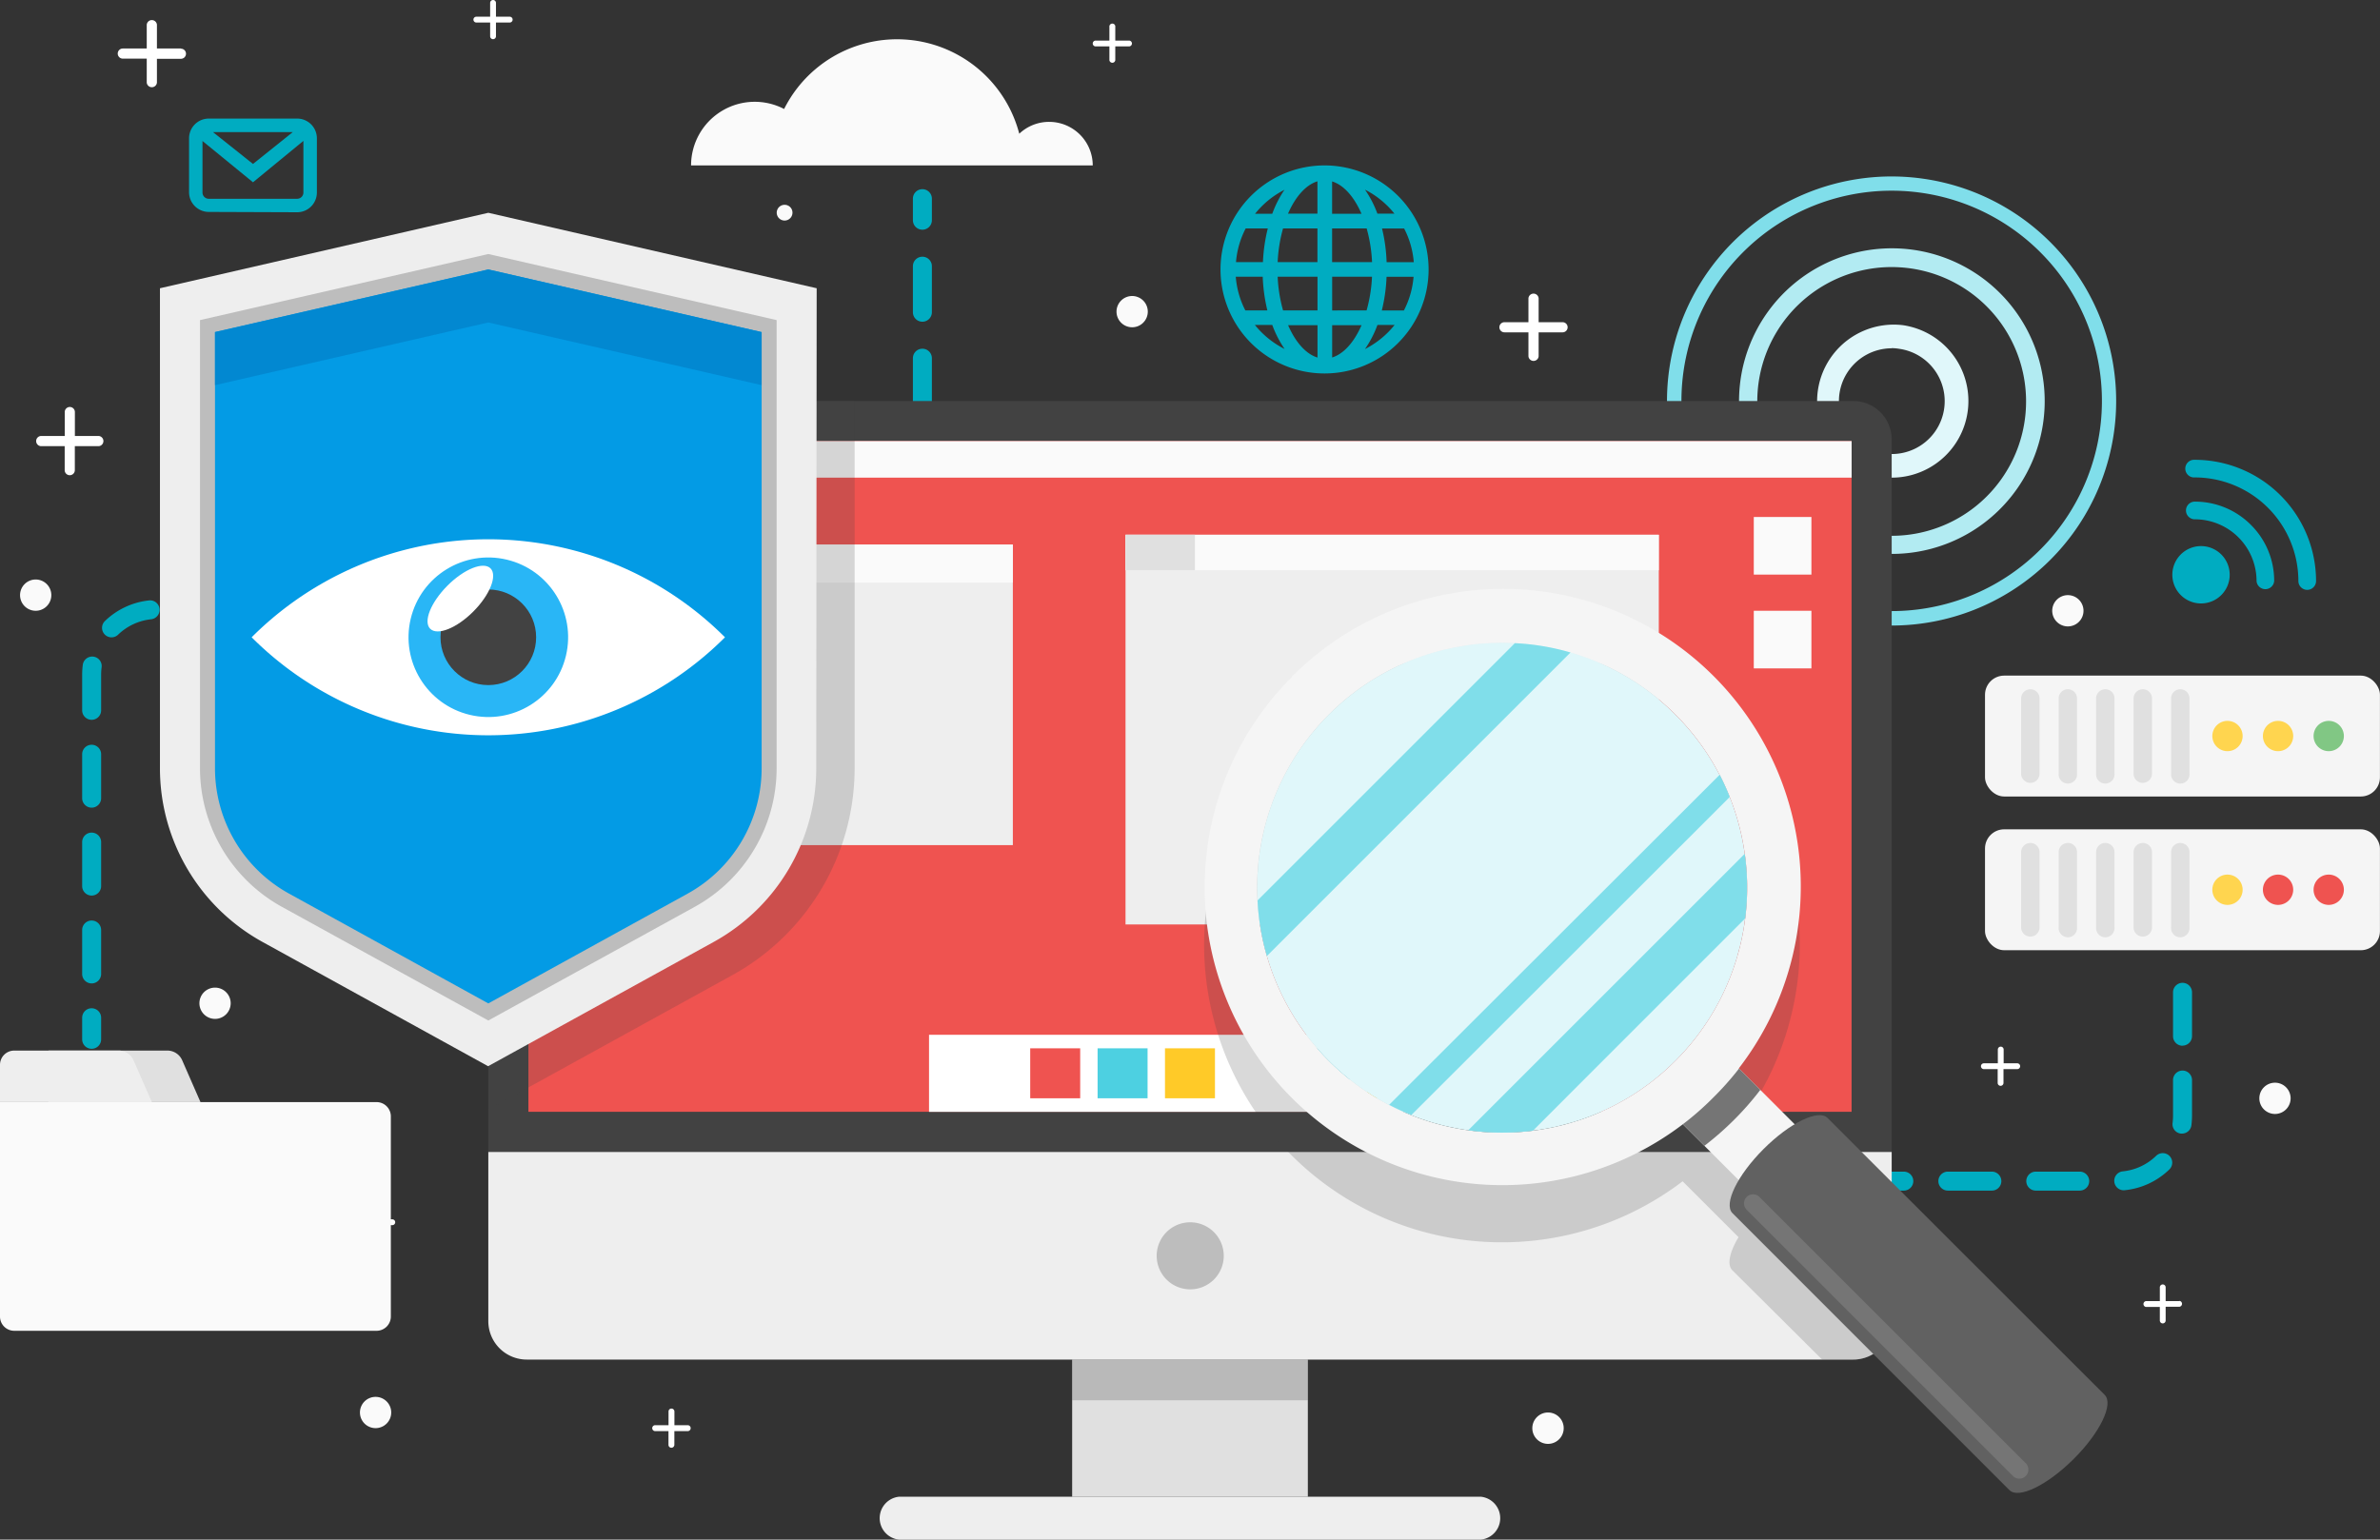 <svg xmlns="http://www.w3.org/2000/svg" viewBox="0 0 441.48 285.65"><rect x="0" y="0" width="441.48" height="285.65" fill="#333333" stroke="none"/><title>s5</title><g style="isolation:isolate"><g id="Layer_1" data-name="Layer 1"><path d="M385.78,220.9h-8.15a1.76,1.76,0,1,1,0-3.52h8.15a1.76,1.76,0,1,1,0,3.52Zm-16.3,0h-8.16a1.76,1.76,0,1,1,0-3.52h8.16a1.76,1.76,0,1,1,0,3.52Zm-16.31,0H345a1.76,1.76,0,1,1,0-3.52h8.15a1.76,1.76,0,1,1,0,3.52Zm40.76-.06a1.76,1.76,0,0,1-.17-3.51,10.36,10.36,0,0,0,6.19-2.88,1.76,1.76,0,0,1,2.46,2.52,13.87,13.87,0,0,1-8.31,3.86Zm10.82-10.52-.22,0a1.75,1.75,0,0,1-1.52-2,11.34,11.34,0,0,0,.08-1.3v-6.63a1.76,1.76,0,1,1,3.52,0V207a14.68,14.68,0,0,1-.11,1.75A1.76,1.76,0,0,1,404.75,210.32Zm.1-16.3a1.76,1.76,0,0,1-1.76-1.76v-8.15a1.76,1.76,0,1,1,3.52,0v8.15A1.76,1.76,0,0,1,404.85,194Z" style="fill:#00acc1"/><path d="M89,114.82H85a1.76,1.76,0,1,1,0-3.52h4a1.76,1.76,0,0,1,0,3.52Z" style="fill:#00acc1"/><path d="M17,182.46a1.76,1.76,0,0,1-1.76-1.76v-8.15a1.76,1.76,0,0,1,3.52,0v8.15A1.76,1.76,0,0,1,17,182.46Zm0-16.3a1.76,1.76,0,0,1-1.76-1.76v-8.16a1.76,1.76,0,0,1,3.52,0v8.16A1.76,1.76,0,0,1,17,166.16Zm0-16.31a1.76,1.76,0,0,1-1.76-1.76v-8.15a1.76,1.76,0,0,1,3.52,0v8.15A1.76,1.76,0,0,1,17,149.85Zm0-16.3a1.76,1.76,0,0,1-1.76-1.76v-6.63a14.52,14.52,0,0,1,.11-1.74,1.76,1.76,0,1,1,3.49.44,11.34,11.34,0,0,0-.08,1.3v6.63A1.76,1.76,0,0,1,17,133.55Zm3.66-15.3a1.76,1.76,0,0,1-1.22-3,13.87,13.87,0,0,1,8.31-3.86,1.76,1.76,0,0,1,.34,3.5,10.41,10.41,0,0,0-6.2,2.88A1.76,1.76,0,0,1,20.67,118.25Zm56.17-3.43H68.68a1.76,1.76,0,0,1,0-3.52h8.16a1.76,1.76,0,0,1,0,3.52Zm-16.31,0H52.38a1.76,1.76,0,0,1,0-3.52h8.15a1.76,1.76,0,0,1,0,3.52Zm-16.3,0H36.08a1.76,1.76,0,0,1,0-3.52h8.15a1.76,1.76,0,0,1,0,3.52Z" style="fill:#00acc1"/><path d="M17,194.59a1.76,1.76,0,0,1-1.76-1.76v-4a1.76,1.76,0,0,1,3.52,0v4A1.76,1.76,0,0,1,17,194.59Z" style="fill:#00acc1"/><path d="M171.1,42.62a1.76,1.76,0,0,1-1.76-1.76v-4a1.76,1.76,0,0,1,3.52,0v4A1.76,1.76,0,0,1,171.1,42.62Z" style="fill:#00acc1"/><path d="M171.1,93.82a1.76,1.76,0,0,1-1.76-1.76V83.53a1.76,1.76,0,0,1,3.52,0v8.53A1.76,1.76,0,0,1,171.1,93.82Zm0-17.06A1.76,1.76,0,0,1,169.34,75V66.46a1.76,1.76,0,1,1,3.52,0V75A1.76,1.76,0,0,1,171.1,76.76Zm0-17.07a1.76,1.76,0,0,1-1.76-1.76V49.39a1.76,1.76,0,0,1,3.52,0v8.54A1.76,1.76,0,0,1,171.1,59.69Z" style="fill:#00acc1"/><path d="M171.1,106.32a1.76,1.76,0,0,1-1.76-1.76v-4a1.76,1.76,0,0,1,3.52,0v4A1.76,1.76,0,0,1,171.1,106.32Z" style="fill:#00acc1"/><path d="M350.93,116.06a41.66,41.66,0,1,1,5.92-82.89h0a41.66,41.66,0,0,1-5.92,82.89Zm-.06-80.68a39,39,0,1,0,5.6.4A39.08,39.08,0,0,0,350.87,35.38Z" style="fill:#80deea"/><path d="M351,102.77a29.89,29.89,0,0,1-4.11-.29,28.35,28.35,0,1,1,4.11.29Zm-.08-53.22a24.93,24.93,0,1,0,3.57.26h0A25.44,25.44,0,0,0,350.88,49.55Z" style="fill:#b2ebf2"/><path d="M350.91,88.62a14,14,0,0,1-2-.15,14.22,14.22,0,0,1,4.06-28.14h0a14.22,14.22,0,0,1-2,28.29Zm0-24a9.81,9.81,0,1,0,1.41.1A9.55,9.55,0,0,0,350.89,64.59Z" style="fill:#e0f7fa"/><path d="M350.9,213.73V81.53a7.13,7.13,0,0,0-7.13-7.13H97.71a7.13,7.13,0,0,0-7.13,7.13v132.2Z" style="fill:#424242"/><rect x="158.51" y="21.34" width="124.45" height="245.44" transform="translate(364.8 -76.68) rotate(90)" style="fill:#ef5350"/><rect x="217.35" y="-37.5" width="6.78" height="245.44" transform="translate(305.97 -135.51) rotate(90)" style="fill:#fafafa"/><rect x="198.88" y="252.25" width="43.72" height="25.45" style="fill:#e0e0e0"/><path d="M274.73,277.7h-108a4,4,0,0,0,0,7.95h108a4,4,0,0,0,0-7.95Z" style="fill:#eee"/><rect x="198.88" y="252.25" width="43.72" height="7.55" style="fill:#212121;opacity:0.2;mix-blend-mode:multiply"/><rect x="101.41" y="78.44" width="6.78" height="13.57" transform="translate(190.03 -19.58) rotate(90)" style="fill:#e0e0e0"/><rect x="172.33" y="191.99" width="96.81" height="14.3" style="fill:#fff;mix-blend-mode:soft-light"/><rect x="178.6" y="194.5" width="9.27" height="9.27" style="fill:#fff"/><rect x="191.1" y="194.5" width="9.27" height="9.27" style="fill:#ef5350"/><rect x="203.6" y="194.5" width="9.27" height="9.27" style="fill:#4dd0e1"/><rect x="216.1" y="194.5" width="9.27" height="9.27" style="fill:#ffca28"/><rect x="228.6" y="194.5" width="9.27" height="9.27" style="fill:#fff"/><rect x="241.1" y="194.5" width="9.27" height="9.27" style="fill:#4dd0e1"/><rect x="253.6" y="194.5" width="9.27" height="9.27" style="fill:#ffca28"/><rect x="325.32" y="95.92" width="10.69" height="10.69" style="fill:#fafafa"/><rect x="325.32" y="113.32" width="10.69" height="10.69" style="fill:#fafafa"/><rect x="114.8" y="101.04" width="73.08" height="55.76" style="fill:#eee"/><rect x="114.8" y="101.04" width="73.08" height="7.04" style="fill:#fafafa"/><rect x="114.8" y="101.04" width="13.77" height="7.04" style="fill:#e0e0e0"/><rect x="208.78" y="99.22" width="98.92" height="72.3" style="fill:#eee"/><rect x="208.78" y="99.22" width="98.92" height="6.58" style="fill:#fafafa"/><rect x="208.78" y="99.22" width="12.87" height="6.58" style="fill:#e0e0e0"/><path d="M90.58,213.73v31.39a7.13,7.13,0,0,0,7.13,7.13H343.77a7.13,7.13,0,0,0,7.13-7.13V213.73Z" style="fill:#eee"/><path d="M227,233a6.22,6.22,0,1,1-6.22-6.22A6.22,6.22,0,0,1,227,233Z" style="fill:#bdbdbd"/><path d="M90.58,205.86h0l45.27-24.94a43.84,43.84,0,0,0,22.68-38.39V74.4H97.71a7.13,7.13,0,0,0-7.13,7.13Z" style="fill:#424242;opacity:0.2;mix-blend-mode:multiply"/><path d="M151.49,53.48l-60.91-14-60.91,14v89.05a36.79,36.79,0,0,0,19,32.22l41.87,23.07,41.87-23.07a36.79,36.79,0,0,0,19-32.22Z" style="fill:#eee"/><path d="M52.29,168.25A29.38,29.38,0,0,1,37.1,142.53V59.39L90.58,47.13l53.48,12.26v83.14a29.38,29.38,0,0,1-15.19,25.72L90.58,189.34Z" style="fill:#bdbdbd"/><path d="M53.64,165.81a26.56,26.56,0,0,1-13.76-23.28V61.61L90.58,50l50.7,11.62v80.92a26.56,26.56,0,0,1-13.76,23.28L90.58,186.17Z" style="fill:#039be5"/><polygon points="90.58 49.99 39.88 61.61 39.88 71.46 90.58 59.83 141.28 71.46 141.28 61.61 90.58 49.99" style="fill:#0288d1"/><path d="M339,218c-1-1-3.37-.48-6.13,1.17l-10.37-10.37a55.25,55.25,0,1,0-10.38,10.37l10.37,10.37c-1.65,2.76-2.18,5.11-1.16,6.13L338,252.25h5.79a7.13,7.13,0,0,0,7.13-7.13V229.83Z" style="fill:#424242;opacity:0.2;mix-blend-mode:multiply"/><path d="M298.86,173.16H258.43v-28a12.44,12.44,0,0,1,12.43-12.43h15.57a12.44,12.44,0,0,1,12.43,12.43ZM264,167.59h29.29V145.16a6.87,6.87,0,0,0-6.86-6.86H270.86a6.87,6.87,0,0,0-6.86,6.86Z" style="fill:#f5f5f5"/><rect x="251.55" y="156.68" width="54.2" height="39.99" rx="4.19" style="fill:#ffca28"/><path d="M286.11,171.17a7.47,7.47,0,1,0-9.81,7.09v9.05a2.35,2.35,0,0,0,4.69,0v-9.05A7.48,7.48,0,0,0,286.11,171.17Z" style="fill:#ffa000"/><path d="M284.46,156.68H255.73a4.19,4.19,0,0,0-4.18,4.19V189.6Z" style="fill:#fff;mix-blend-mode:soft-light"/><path d="M239.59,125.65a55.23,55.23,0,0,0,72.57,82.94l17.27,17.27,10.37-10.37-17.26-17.27a55.23,55.23,0,0,0-83-72.57Zm71.18,71.18a45.44,45.44,0,1,1,0-64.26A45.42,45.42,0,0,1,310.77,196.83Z" style="fill:#f5f5f5"/><path d="M317.69,203.75a53.52,53.52,0,0,1-5.53,4.84l4,4a55.8,55.8,0,0,0,5.53-4.85,53.52,53.52,0,0,0,4.84-5.53l-3.95-3.95A55.8,55.8,0,0,1,317.69,203.75Z" style="fill:#757575"/><path d="M327.13,213.19c-4.88,4.88-7.46,10.21-5.76,11.9l51.37,51.38c1.7,1.69,7-.89,11.91-5.77s7.46-10.21,5.76-11.9L339,207.42C337.34,205.73,332,208.31,327.13,213.19Z" style="fill:#616161"/><path d="M324,222.08a1.67,1.67,0,0,0,0,2.37l49.36,49.37a1.68,1.68,0,1,0,2.37-2.38l-49.36-49.36A1.68,1.68,0,0,0,324,222.08Z" style="fill:#757575"/><circle cx="278.64" cy="164.7" r="45.44" transform="translate(-34.85 245.27) rotate(-45)" style="fill:#e0f7fa;mix-blend-mode:soft-light"/><g style="mix-blend-mode:soft-light"><path d="M324.08,164.7a46.36,46.36,0,0,1-.35,5.69l-39.39,39.4a46.65,46.65,0,0,1-5.7.35,44.85,44.85,0,0,1-6.28-.44l51.28-51.28A43.39,43.39,0,0,1,324.08,164.7Z" style="fill:#80deea"/><path d="M291.32,121.06,235,177.38a45.08,45.08,0,0,1-1.73-10.32L281,119.33A44.46,44.46,0,0,1,291.32,121.06Z" style="fill:#80deea"/><path d="M320.86,147.87l-59.05,59a44,44,0,0,1-4.13-1.89L319,143.74A44.27,44.27,0,0,1,320.86,147.87Z" style="fill:#80deea"/></g><path d="M289.85,59.78h-4.44V55.33a.95.95,0,0,0-1.89,0v4.45h-4.45a.94.94,0,0,0,0,1.88h4.45v4.45a.95.95,0,0,0,1.89,0V61.66h4.44a.94.94,0,1,0,0-1.88Z" style="fill:#fff"/><path d="M33.56,9H29.11V4.58a.95.95,0,0,0-1.89,0V9H22.78a.94.94,0,1,0,0,1.88h4.44v4.45a.95.95,0,0,0,1.89,0V10.91h4.45a.94.94,0,1,0,0-1.88Z" style="fill:#fff"/><path d="M18.34,80.89H13.89V76.45a.94.94,0,1,0-1.88,0v4.44H7.56a.95.95,0,0,0,0,1.89H12v4.45a.94.94,0,0,0,1.88,0V82.78h4.45a.95.95,0,0,0,0-1.89Z" style="fill:#fff"/><path d="M127.65,264.43H125.1v-2.55a.55.55,0,0,0-.55-.54.54.54,0,0,0-.54.54v2.55h-2.55a.55.55,0,0,0,0,1.09H124v2.55a.54.54,0,0,0,.54.54.55.55,0,0,0,.55-.54v-2.55h2.55a.55.55,0,0,0,0-1.09Z" style="fill:#fff"/><path d="M209.43,7.53h-2.55V5a.55.55,0,1,0-1.09,0V7.53h-2.55a.54.54,0,0,0,0,1.08h2.55v2.56a.55.55,0,0,0,1.09,0V8.61h2.55a.54.54,0,1,0,0-1.08Z" style="fill:#fff"/><path d="M94.55,3.1H92V.54a.54.54,0,1,0-1.08,0V3.1H88.36a.54.54,0,1,0,0,1.08h2.56V6.73a.54.54,0,1,0,1.08,0V4.18h2.55a.54.54,0,1,0,0-1.08Z" style="fill:#fff"/><path d="M72.77,226.23H70.21v-2.56a.54.54,0,0,0-1.08,0v2.56H66.57a.54.54,0,0,0,0,1.08h2.56v2.55a.54.54,0,1,0,1.08,0v-2.55h2.56a.54.54,0,0,0,0-1.08Z" style="fill:#fff"/><path d="M404.28,241.4h-2.56v-2.55a.54.54,0,0,0-1.08,0v2.55h-2.56a.55.55,0,0,0,0,1.09h2.56V245a.54.54,0,0,0,1.08,0v-2.55h2.56a.55.55,0,0,0,0-1.09Z" style="fill:#fff"/><path d="M374.22,197.28h-2.55v-2.55a.54.54,0,1,0-1.08,0v2.55H368a.54.54,0,0,0,0,1.08h2.56v2.56a.54.54,0,0,0,1.08,0v-2.56h2.55a.54.54,0,1,0,0-1.08Z" style="fill:#fff"/><path d="M55.12,39.38a3.66,3.66,0,0,0,3.66-3.66v-10A3.66,3.66,0,0,0,55.12,22H38.72a3.66,3.66,0,0,0-3.65,3.66v10a3.66,3.66,0,0,0,3.65,3.66Zm-.81-14.87-7.38,5.91-7.42-5.91ZM37.56,35.72V26.16l9.37,7.66,9.35-7.68v9.58a1.16,1.16,0,0,1-1.16,1.16H38.72A1.16,1.16,0,0,1,37.56,35.72Z" style="fill:#00acc1"/><path d="M210,54.92a2.9,2.9,0,1,0,2.91,2.9A2.9,2.9,0,0,0,210,54.92Z" style="fill:#fafafa"/><path d="M145.51,38A1.46,1.46,0,1,0,147,39.47,1.45,1.45,0,0,0,145.51,38Z" style="fill:#fafafa"/><path d="M6.62,107.52a2.9,2.9,0,1,0,2.9,2.9A2.9,2.9,0,0,0,6.62,107.52Z" style="fill:#fafafa"/><path d="M39.88,183.24a2.9,2.9,0,1,0,2.91,2.9A2.9,2.9,0,0,0,39.88,183.24Z" style="fill:#fafafa"/><path d="M383.57,110.42a2.9,2.9,0,1,0,2.91,2.9A2.9,2.9,0,0,0,383.57,110.42Z" style="fill:#fafafa"/><path d="M422,200.88a2.9,2.9,0,1,0,2.9,2.9A2.9,2.9,0,0,0,422,200.88Z" style="fill:#fafafa"/><path d="M287.16,262.07a2.91,2.91,0,1,0,2.9,2.9A2.9,2.9,0,0,0,287.16,262.07Z" style="fill:#fafafa"/><path d="M69.67,259.17a2.9,2.9,0,1,0,2.9,2.9A2.9,2.9,0,0,0,69.67,259.17Z" style="fill:#fafafa"/><path d="M245.74,30.69A19.3,19.3,0,1,0,265,50,19.32,19.32,0,0,0,245.74,30.69ZM229.23,51.34h5a31.21,31.21,0,0,0,.86,6.25H231A16.5,16.5,0,0,1,229.23,51.34ZM247.1,39.66v-6c2.17.67,4.1,2.88,5.45,6Zm6.41,2.72a27.62,27.62,0,0,1,1,6.25H247.1V42.38Zm-9.13-8.74v6h-5.46C240.28,36.52,242.21,34.31,244.38,33.64Zm0,8.74v6.25H237a27.62,27.62,0,0,1,1-6.25Zm-10.11,6.25h-5a16.5,16.5,0,0,1,1.8-6.25h4.1A31.21,31.21,0,0,0,234.27,48.63ZM237,51.34h7.39v6.25H238A27.53,27.53,0,0,1,237,51.34Zm7.39,9v6c-2.17-.67-4.1-2.88-5.45-6Zm2.72,6v-6h5.45C251.2,63.45,249.27,65.66,247.1,66.33Zm0-8.74V51.34h7.39a27.53,27.53,0,0,1-1,6.25Zm10.1-6.25h5a16.49,16.49,0,0,1-1.79,6.25h-4.1A30.51,30.51,0,0,0,257.2,51.34Zm0-2.71a30.51,30.51,0,0,0-.85-6.25h4.1a16.49,16.49,0,0,1,1.79,6.25Zm1.48-9H255.5a19.59,19.59,0,0,0-2.3-4.45A16.68,16.68,0,0,1,258.68,39.66Zm-20.41-4.45A20,20,0,0,0,236,39.66h-3.19A16.68,16.68,0,0,1,238.27,35.21Zm-5.48,25.1H236a20.07,20.07,0,0,0,2.29,4.46A16.83,16.83,0,0,1,232.79,60.31Zm20.41,4.45a19.38,19.38,0,0,0,2.3-4.45h3.18A16.68,16.68,0,0,1,253.2,64.76Z" style="fill:#00acc1"/><rect x="368.21" y="125.35" width="73.26" height="22.43" rx="3.55" style="fill:#f5f5f5"/><path d="M434.78,136.56a2.81,2.81,0,1,1-2.81-2.81A2.81,2.81,0,0,1,434.78,136.56Z" style="fill:#81c784"/><path d="M425.38,136.56a2.81,2.81,0,1,1-2.81-2.81A2.81,2.81,0,0,1,425.38,136.56Z" style="fill:#ffd54f"/><path d="M416,136.56a2.81,2.81,0,1,1-2.81-2.81A2.81,2.81,0,0,1,416,136.56Z" style="fill:#ffd54f"/><path d="M376.62,127.88a1.71,1.71,0,0,0-1.71,1.71v13.95a1.71,1.71,0,0,0,3.42,0V129.59A1.71,1.71,0,0,0,376.62,127.88Z" style="fill:#e0e0e0"/><path d="M383.57,127.88a1.7,1.7,0,0,0-1.7,1.71v13.95a1.71,1.71,0,1,0,3.41,0V129.59A1.7,1.7,0,0,0,383.57,127.88Z" style="fill:#e0e0e0"/><path d="M390.53,127.88a1.7,1.7,0,0,0-1.71,1.71v13.95a1.71,1.71,0,1,0,3.41,0V129.59A1.7,1.7,0,0,0,390.53,127.88Z" style="fill:#e0e0e0"/><path d="M397.48,127.88a1.71,1.71,0,0,0-1.71,1.71v13.95a1.71,1.71,0,1,0,3.42,0V129.59A1.71,1.71,0,0,0,397.48,127.88Z" style="fill:#e0e0e0"/><path d="M404.43,127.88a1.7,1.7,0,0,0-1.7,1.71v13.95a1.71,1.71,0,1,0,3.41,0V129.59A1.7,1.7,0,0,0,404.43,127.88Z" style="fill:#e0e0e0"/><rect x="368.21" y="153.87" width="73.26" height="22.43" rx="3.55" style="fill:#f5f5f5"/><path d="M434.78,165.08a2.81,2.81,0,1,1-2.81-2.81A2.81,2.81,0,0,1,434.78,165.08Z" style="fill:#ef5350"/><path d="M425.38,165.08a2.81,2.81,0,1,1-2.81-2.81A2.81,2.81,0,0,1,425.38,165.08Z" style="fill:#ef5350"/><path d="M416,165.08a2.81,2.81,0,1,1-2.81-2.81A2.81,2.81,0,0,1,416,165.08Z" style="fill:#ffd54f"/><path d="M376.62,156.4a1.71,1.71,0,0,0-1.71,1.71v13.95a1.71,1.71,0,0,0,3.42,0V158.11A1.71,1.71,0,0,0,376.62,156.4Z" style="fill:#e0e0e0"/><path d="M383.57,156.4a1.7,1.7,0,0,0-1.7,1.71v13.95a1.71,1.71,0,1,0,3.41,0V158.11A1.7,1.7,0,0,0,383.57,156.4Z" style="fill:#e0e0e0"/><path d="M390.53,156.4a1.7,1.7,0,0,0-1.71,1.71v13.95a1.71,1.71,0,1,0,3.41,0V158.11A1.7,1.7,0,0,0,390.53,156.4Z" style="fill:#e0e0e0"/><path d="M397.48,156.4a1.71,1.71,0,0,0-1.71,1.71v13.95a1.71,1.71,0,1,0,3.42,0V158.11A1.71,1.71,0,0,0,397.48,156.4Z" style="fill:#e0e0e0"/><path d="M404.43,156.4a1.7,1.7,0,0,0-1.7,1.71v13.95a1.71,1.71,0,1,0,3.41,0V158.11A1.7,1.7,0,0,0,404.43,156.4Z" style="fill:#e0e0e0"/><path d="M33.79,196.71a3,3,0,0,0-2.73-1.79H9v9.56H37.19Z" style="fill:#e0e0e0"/><path d="M69.85,204.48H0v39.79a2.64,2.64,0,0,0,2.64,2.64H69.85a2.65,2.65,0,0,0,2.65-2.64V207.13A2.65,2.65,0,0,0,69.85,204.48Z" style="fill:#fafafa"/><path d="M24.77,196.71A3,3,0,0,0,22,194.92H2.64A2.64,2.64,0,0,0,0,197.56v6.92H28.17Z" style="fill:#eee"/><path d="M134.48,118.24a62.08,62.08,0,0,0-87.8,0h0a62.09,62.09,0,0,0,87.8,0Z" style="fill:#fff"/><circle cx="90.58" cy="118.24" r="14.8" transform="translate(-45.42 178.97) rotate(-76.61)" style="fill:#29b6f6"/><circle cx="90.58" cy="118.24" r="8.87" style="fill:#424242"/><path d="M91,105.46c-1.32-1.33-4.91.1-8,3.2s-4.53,6.68-3.2,8,4.91-.1,8-3.2S92.29,106.78,91,105.46Z" style="fill:#fff;mix-blend-mode:soft-light"/><path d="M408.28,101.32a5.32,5.32,0,1,0,5.32,5.32A5.32,5.32,0,0,0,408.28,101.32Z" style="fill:#00acc1"/><path d="M417.54,97.39a14.64,14.64,0,0,0-10.41-4.32,1.64,1.64,0,1,0,0,3.28,11.45,11.45,0,0,1,11.45,11.45,1.64,1.64,0,0,0,3.27,0A14.61,14.61,0,0,0,417.54,97.39Z" style="fill:#00acc1"/><path d="M429.62,107.8a22.52,22.52,0,0,0-22.49-22.49,1.64,1.64,0,1,0,0,3.27,19.24,19.24,0,0,1,19.21,19.22,1.64,1.64,0,0,0,3.28,0Z" style="fill:#00acc1"/><path d="M194.61,22.61a8.06,8.06,0,0,0-5.54,2.2,23.43,23.43,0,0,0-43.62-4.59,11.81,11.81,0,0,0-17.26,10.47H202.7A8.09,8.09,0,0,0,194.61,22.61Z" style="fill:#fafafa"/></g></g></svg>